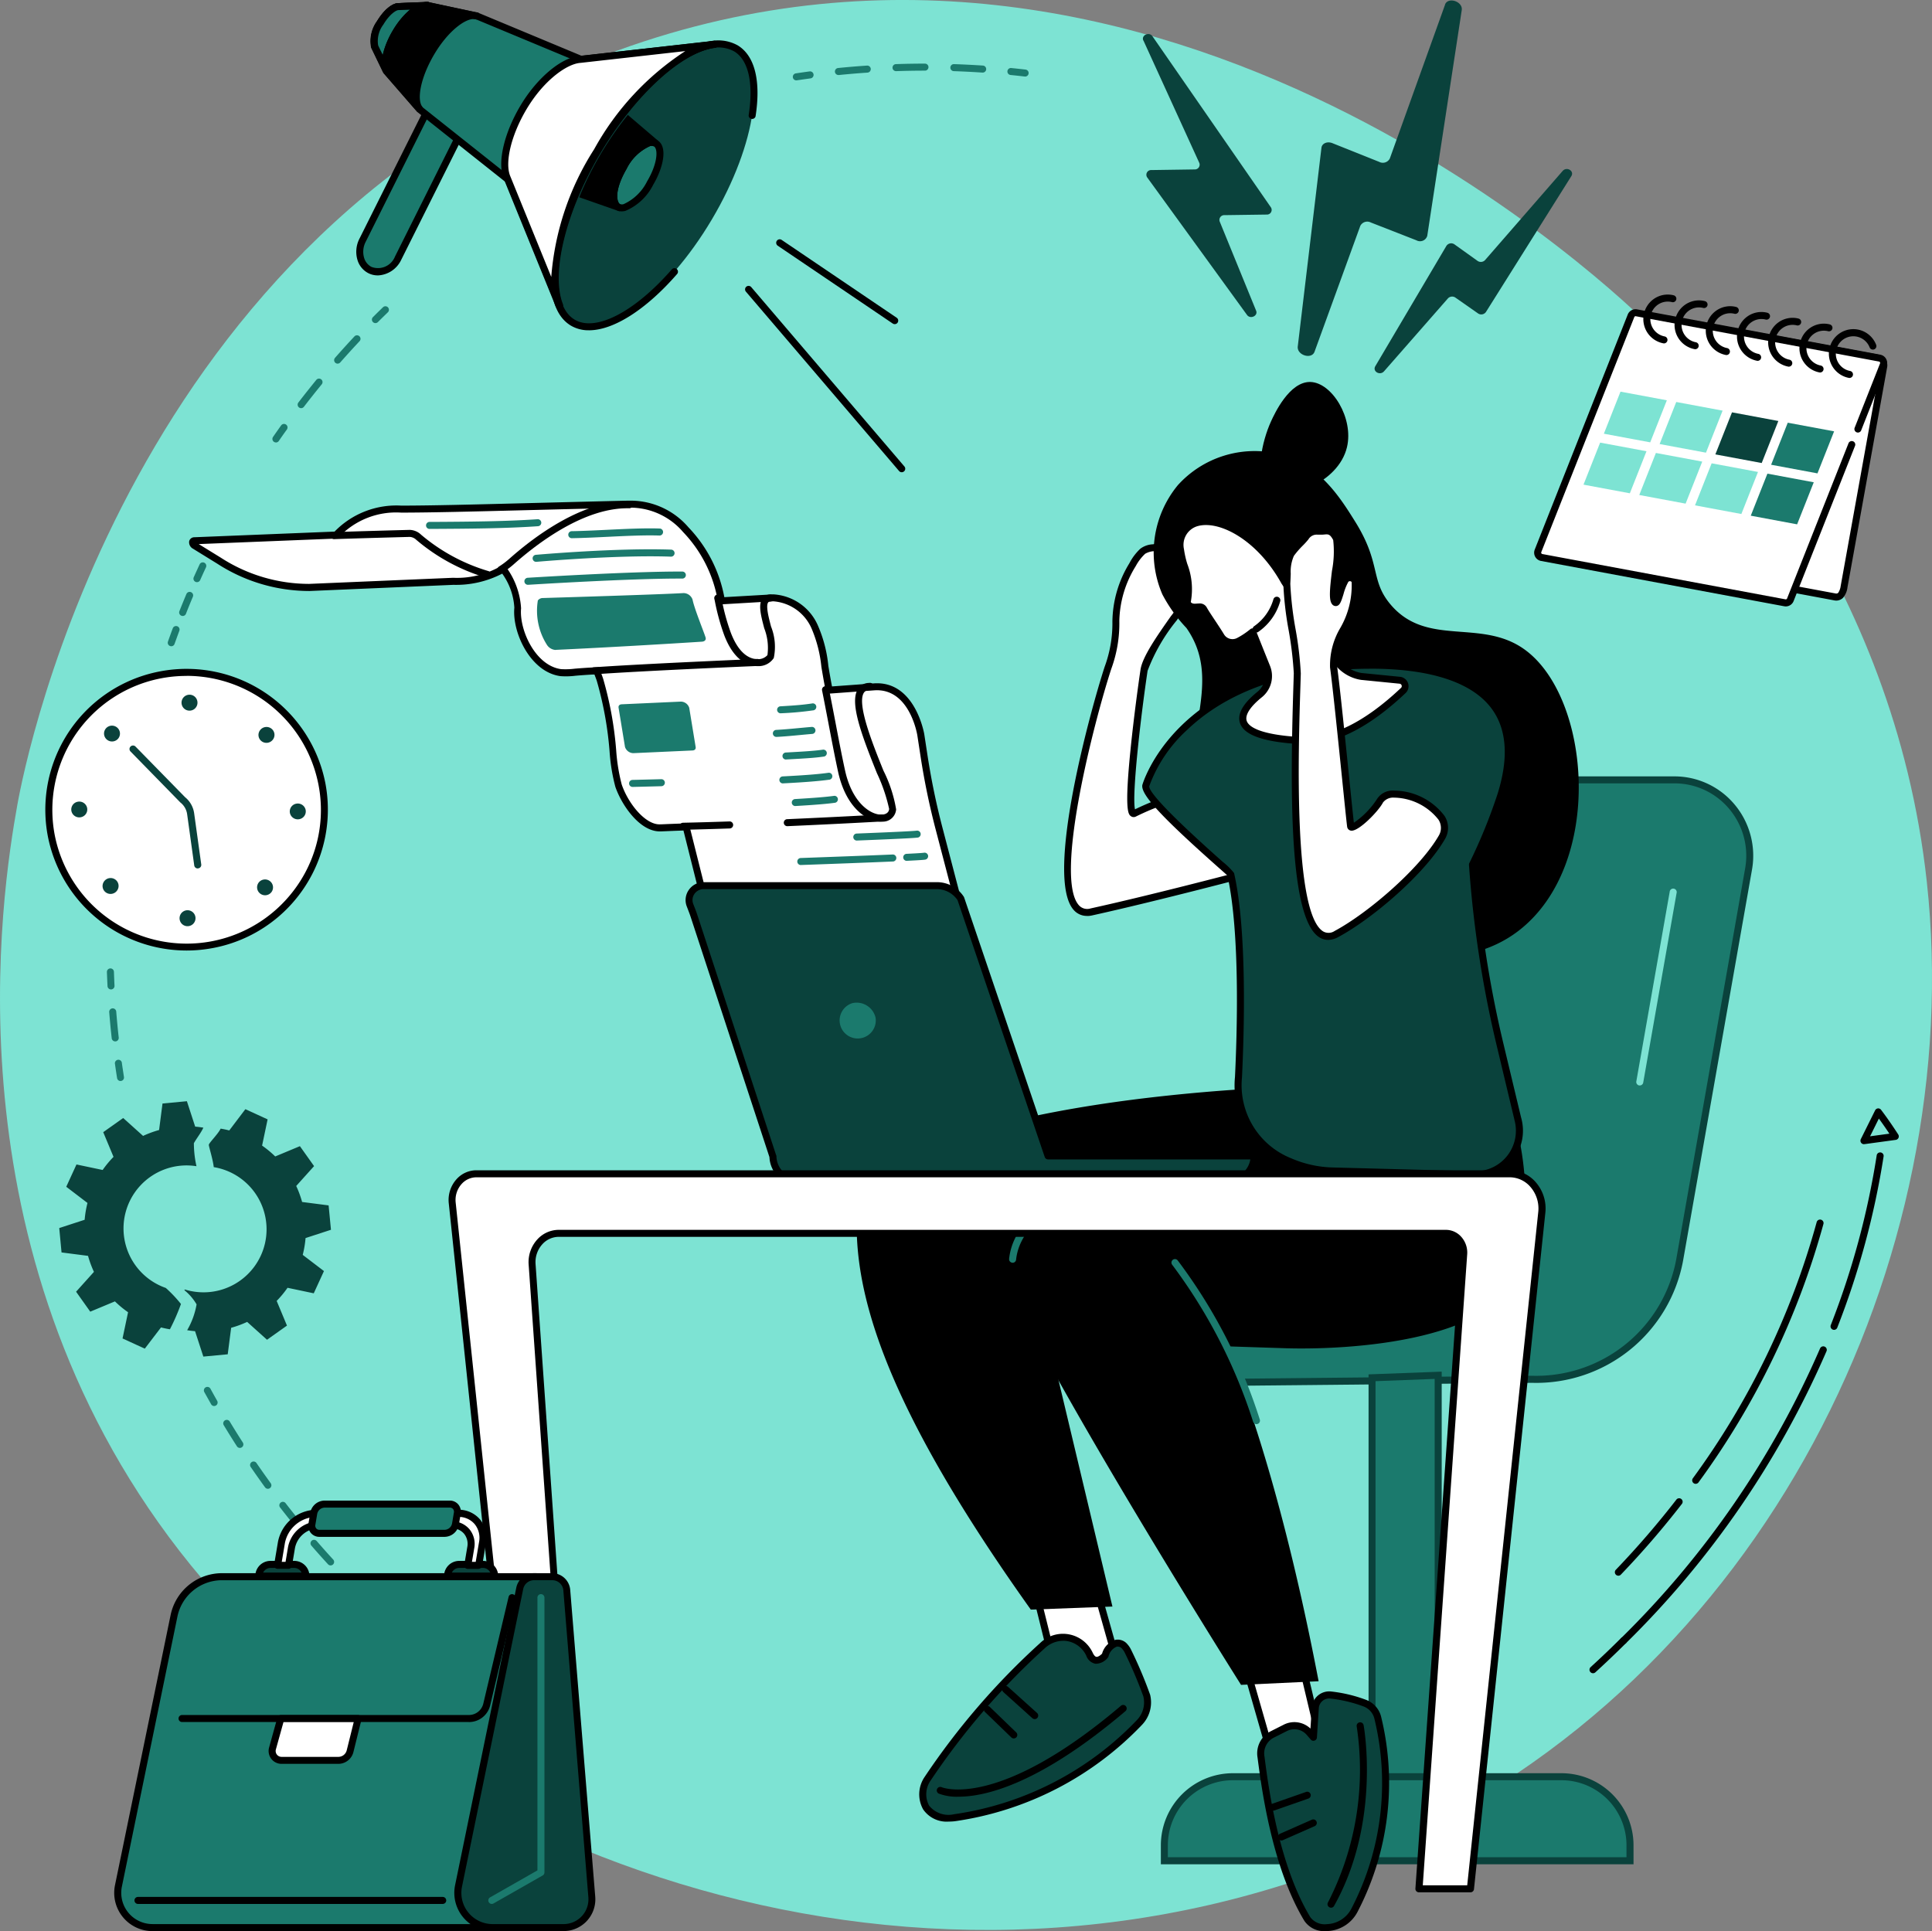 <svg id="Layer_1-2" xmlns="http://www.w3.org/2000/svg" width="140" height="139.953" viewBox="0 0 140 139.953">
  <rect x="0" y="0" width="140" height="139.953" fill="#808080" stroke="none"/>
  <g id="Stress" transform="translate(0 0)">
    <path id="Path_447" data-name="Path 447" d="M44.807,3.65c39.7-14.4,73.2,18.413,74.706,19.934,4.282,4.336,17.724,18.347,20.115,40.333,2.965,27.277-11.751,57.836-39.482,70-32.985,14.467-69.867.756-87.129-21.5C-3.972,90.512.13,64.643,1.259,58.339,1.874,54.912,9.434,16.478,44.808,3.65Z" transform="translate(-0.003 -0.006)" fill="#7de3d3"/>
    <path id="Path_448" data-name="Path 448" d="M683.089,705.869a.261.261,0,0,1-.19-.083.256.256,0,0,1,.017-.363c.748-.683,1.49-1.39,2.2-2.1a.257.257,0,0,1,.363.363c-.721.716-1.467,1.428-2.221,2.116A.253.253,0,0,1,683.089,705.869Z" transform="translate(-567.651 -584.605)"/>
    <path id="Path_449" data-name="Path 449" d="M696.159,600.561a.253.253,0,0,1-.18-.075.256.256,0,0,1,0-.359,66.617,66.617,0,0,0,14.415-20.992.254.254,0,0,1,.468.2,67.1,67.1,0,0,1-14.523,21.151.253.253,0,0,1-.18.075Z" transform="translate(-578.507 -481.408)"/>
    <path id="Path_450" data-name="Path 450" d="M786.11,507.633a.243.243,0,0,1-.092-.017.254.254,0,0,1-.144-.329,58.418,58.418,0,0,0,3.33-12.321.254.254,0,0,1,.5.078,59,59,0,0,1-3.359,12.428.256.256,0,0,1-.237.163Z" transform="translate(-653.208 -411.256)"/>
    <path id="Path_451" data-name="Path 451" d="M693.922,648.76a.254.254,0,0,1-.183-.431,64.061,64.061,0,0,0,4.4-5.1.254.254,0,0,1,.4.31,64.4,64.4,0,0,1-4.437,5.144.25.25,0,0,1-.183.078Z" transform="translate(-576.649 -534.565)"/>
    <path id="Path_452" data-name="Path 452" d="M726.975,543.052a.246.246,0,0,1-.149-.049.253.253,0,0,1-.056-.354,57.045,57.045,0,0,0,8.969-18.55.254.254,0,1,1,.49.132,57.558,57.558,0,0,1-9.049,18.715.256.256,0,0,1-.207.105Z" transform="translate(-604.099 -435.515)"/>
    <path id="Path_453" data-name="Path 453" d="M798.886,478.4a.254.254,0,0,1-.227-.368l1.036-2.084a.253.253,0,0,1,.429-.042c.656.861,1.241,1.785,1.248,1.794a.255.255,0,0,1-.181.388l-2.27.309-.034,0Zm1.08-1.855-.637,1.283,1.4-.19C800.545,477.364,800.272,476.961,799.966,476.542Z" transform="translate(-663.817 -395.478)"/>
    <path id="Path_454" data-name="Path 454" d="M704.772,205.794a12,12,0,0,1-1.6-.215l.105-.5a11.39,11.39,0,0,0,1.521.205Z" transform="translate(-584.54 -170.457)"/>
    <path id="Path_455" data-name="Path 455" d="M762.694,163.27l3.016.561a.46.46,0,0,0,.536-.371l3-16.4a.515.515,0,0,0-.412-.6l-7.643-1.424,1.5,18.23Z" transform="translate(-632.723 -120.569)" fill="#fff"/>
    <path id="Path_456" data-name="Path 456" d="M762.644,163.56l3.016.561a.457.457,0,0,0,.392-.112,1.209,1.209,0,0,0,.256-.632c.075-.4,2.865-15.9,2.865-15.9a.531.531,0,0,0-.4-.66l-7.643-1.424Z" transform="translate(-632.674 -120.86)" fill="#fff"/>
    <path id="Path_457" data-name="Path 457" d="M764.5,163.143a.7.7,0,0,1-.132-.012l-3.016-.563a.254.254,0,1,1,.093-.5l3.016.561a.205.205,0,0,0,.175-.049h0a1.17,1.17,0,0,0,.178-.49c.073-.4,2.836-15.748,2.865-15.9a.284.284,0,0,0-.2-.365l-7.643-1.424a.254.254,0,1,1,.093-.5l7.643,1.424a.784.784,0,0,1,.6.956c-.027.154-2.791,15.5-2.865,15.9a1.422,1.422,0,0,1-.331.77A.71.71,0,0,1,764.5,163.143Z" transform="translate(-631.432 -119.617)"/>
    <path id="Path_458" data-name="Path 458" d="M683.421,143.907l-4.446,11.234a.355.355,0,0,1-.393.219l-17.623-3.284a.356.356,0,0,1-.265-.482l6.74-17.034a.355.355,0,0,1,.393-.219l17.623,3.284a.356.356,0,0,1,.264.482l-1.845,4.673-.451,1.127Z" transform="translate(-549.246 -111.673)" fill="#fff"/>
    <path id="Path_459" data-name="Path 459" d="M677.4,154.376a.6.6,0,0,1-.11-.01l-17.623-3.284a.61.61,0,0,1-.456-.824l6.739-17.034a.608.608,0,0,1,.677-.375l17.623,3.284a.61.61,0,0,1,.456.824l-1.845,4.673a.255.255,0,0,1-.473-.188l1.845-4.673a.106.106,0,0,0-.005-.088.1.1,0,0,0-.07-.051l-17.623-3.284a.1.1,0,0,0-.11.061l-6.74,17.034a.1.1,0,0,0,.007.088.1.1,0,0,0,.07.051l17.623,3.284a.1.1,0,0,0,.11-.061l4.446-11.234a.255.255,0,1,1,.473.188l-4.445,11.234a.609.609,0,0,1-.566.385Z" transform="translate(-547.998 -110.428)"/>
    <path id="Path_460" data-name="Path 460" d="M690.175,168.14l3.359.626-1.205,3.048-3.359-.626Z" transform="translate(-572.748 -139.756)" fill="#7de3d3"/>
    <path id="Path_461" data-name="Path 461" d="M681.475,190.02l3.359.626-1.206,3.047-3.359-.626Z" transform="translate(-565.523 -157.943)" fill="#7de3d3"/>
    <path id="Path_462" data-name="Path 462" d="M714.005,172.58l3.359.627-1.205,3.047-3.359-.626Z" transform="translate(-592.538 -143.447)" fill="#7de3d3"/>
    <path id="Path_463" data-name="Path 463" d="M705.305,194.46l3.359.626-1.205,3.047-3.359-.626Z" transform="translate(-585.313 -161.633)" fill="#7de3d3"/>
    <path id="Path_464" data-name="Path 464" d="M737.835,177.02l3.359.627-1.206,3.047-3.359-.626Z" transform="translate(-612.328 -147.137)" fill="#0a423c"/>
    <path id="Path_465" data-name="Path 465" d="M729.135,198.9l3.359.626-1.205,3.048-3.359-.627Z" transform="translate(-605.103 -165.323)" fill="#7de3d3"/>
    <path id="Path_466" data-name="Path 466" d="M761.665,181.47l3.359.626-1.206,3.047-3.359-.626Z" transform="translate(-632.117 -150.836)" fill="#1b7a6d"/>
    <path id="Path_467" data-name="Path 467" d="M752.965,203.34l3.359.626-1.206,3.048-3.359-.627Z" transform="translate(-624.892 -169.014)" fill="#1b7a6d"/>
    <path id="Path_468" data-name="Path 468" d="M707.334,129.451a.157.157,0,0,1-.047-.005,1.786,1.786,0,0,1-.682-3.223,1.757,1.757,0,0,1,1.326-.281,1.059,1.059,0,0,1,.105.024.254.254,0,0,1-.124.493c-.025-.007-.051-.012-.076-.017a1.262,1.262,0,0,0-1.472,1.019,1.276,1.276,0,0,0,1.016,1.485.255.255,0,0,1-.046.505Z" transform="translate(-586.753 -104.564)"/>
    <path id="Path_469" data-name="Path 469" d="M720.674,131.941a.157.157,0,0,1-.047-.005,1.786,1.786,0,0,1-.682-3.223,1.757,1.757,0,0,1,1.326-.281,1.048,1.048,0,0,1,.105.024.254.254,0,0,1-.124.493c-.026-.007-.051-.012-.076-.017a1.262,1.262,0,0,0-1.472,1.019,1.276,1.276,0,0,0,1.016,1.485.255.255,0,0,1-.046.505Z" transform="translate(-597.831 -106.632)"/>
    <path id="Path_470" data-name="Path 470" d="M734.024,134.431a.157.157,0,0,1-.047-.005,1.786,1.786,0,0,1-.682-3.223,1.757,1.757,0,0,1,1.326-.281,1.057,1.057,0,0,1,.105.024.254.254,0,0,1-.124.493c-.026-.007-.051-.012-.076-.017a1.262,1.262,0,0,0-1.472,1.019,1.276,1.276,0,0,0,1.016,1.485.255.255,0,0,1-.046.505Z" transform="translate(-608.918 -108.7)"/>
    <path id="Path_471" data-name="Path 471" d="M747.364,136.911a.156.156,0,0,1-.047-.005,1.786,1.786,0,0,1-.682-3.223,1.757,1.757,0,0,1,1.326-.281,1.052,1.052,0,0,1,.105.024.254.254,0,1,1-.124.493c-.025-.007-.051-.012-.076-.017a1.262,1.262,0,0,0-1.472,1.019,1.276,1.276,0,0,0,1.016,1.485.255.255,0,0,1-.046.505Z" transform="translate(-619.996 -110.76)"/>
    <path id="Path_472" data-name="Path 472" d="M760.7,139.4a.157.157,0,0,1-.047-.005,1.786,1.786,0,0,1-.682-3.223,1.758,1.758,0,0,1,1.326-.281,1.053,1.053,0,0,1,.105.024.254.254,0,0,1-.124.493c-.026-.007-.051-.012-.076-.017a1.263,1.263,0,0,0-1.473,1.019,1.276,1.276,0,0,0,1.016,1.485.255.255,0,0,1-.046.505Z" transform="translate(-631.074 -112.827)"/>
    <path id="Path_473" data-name="Path 473" d="M774.054,141.891a.157.157,0,0,1-.047-.005,1.786,1.786,0,0,1-.682-3.223,1.757,1.757,0,0,1,1.326-.281,1.056,1.056,0,0,1,.105.024.254.254,0,0,1-.124.493c-.025-.007-.051-.012-.076-.017a1.263,1.263,0,0,0-1.473,1.019,1.275,1.275,0,0,0,1.016,1.485.255.255,0,0,1-.046.505Z" transform="translate(-642.161 -114.895)"/>
    <path id="Path_474" data-name="Path 474" d="M786.634,144.231a.157.157,0,0,1-.047-.005,1.786,1.786,0,0,1-.682-3.223,1.772,1.772,0,0,1,2.657.826.254.254,0,1,1-.475.183,1.268,1.268,0,1,0-1.409,1.712.255.255,0,0,1-.046.505Z" transform="translate(-652.608 -116.838)"/>
    <path id="Path_475" data-name="Path 475" d="M283.463,68.4a.254.254,0,0,1-.105-.485c.6-.271,1.214-.536,1.823-.787a.254.254,0,1,1,.2.47c-.6.249-1.212.512-1.807.78A.254.254,0,0,1,283.463,68.4Z" transform="translate(-235.396 -55.728)" fill="#1b7a6d"/>
    <ellipse id="Ellipse_32" data-name="Ellipse 32" cx="9.985" cy="9.951" rx="9.985" ry="9.951" transform="translate(3.538 48.728)" fill="#fff"/>
    <path id="Path_476" data-name="Path 476" d="M29.586,307.725a10.249,10.249,0,0,1-10.058-8.316,10.206,10.206,0,0,1,8.165-11.919,10.248,10.248,0,0,1,11.958,8.138,10.206,10.206,0,0,1-8.165,11.919A10.239,10.239,0,0,1,29.586,307.725Zm.008-19.9a9.707,9.707,0,0,0-9.566,11.5,9.741,9.741,0,0,0,17.606,3.659,9.614,9.614,0,0,0,1.517-7.251A9.738,9.738,0,0,0,29.594,287.82Z" transform="translate(-16.068 -238.839)"/>
    <path id="Path_477" data-name="Path 477" d="M60.285,329.029a.252.252,0,0,1-.251-.219L59.52,325.1a1.308,1.308,0,0,0-.482-.846.256.256,0,0,1-.022-.02l-3.6-3.683a.254.254,0,1,1,.363-.356l3.593,3.671a1.823,1.823,0,0,1,.656,1.163l.514,3.706a.254.254,0,0,1-.217.287l-.036,0Z" transform="translate(-45.959 -266.09)" fill="#0a423c"/>
    <path id="Path_478" data-name="Path 478" d="M76.76,391.451a.578.578,0,1,1,.675.459A.575.575,0,0,1,76.76,391.451Z" transform="translate(-63.738 -324.797)" fill="#0a423c"/>
    <path id="Path_479" data-name="Path 479" d="M110.135,378.561a.573.573,0,0,1-.154-.8.58.58,0,0,1,.8-.147.573.573,0,0,1,.154.8A.58.58,0,0,1,110.135,378.561Z" transform="translate(-91.251 -313.779)" fill="#0a423c"/>
    <path id="Path_480" data-name="Path 480" d="M124.538,346.064a.58.58,0,0,1-.678-.456.572.572,0,0,1,.463-.668.58.58,0,0,1,.678.456A.572.572,0,0,1,124.538,346.064Z" transform="translate(-102.852 -286.696)" fill="#0a423c"/>
    <path id="Path_481" data-name="Path 481" d="M111.536,312.981a.583.583,0,0,1-.805.153.569.569,0,0,1-.149-.8.583.583,0,0,1,.805-.153A.569.569,0,0,1,111.536,312.981Z" transform="translate(-91.749 -259.397)" fill="#0a423c"/>
    <path id="Path_482" data-name="Path 482" d="M78.736,298.689a.578.578,0,1,1-.675-.459A.575.575,0,0,1,78.736,298.689Z" transform="translate(-64.436 -247.873)" fill="#0a423c"/>
    <path id="Path_483" data-name="Path 483" d="M45.354,311.594a.573.573,0,0,1,.154.8.58.58,0,0,1-.8.148.573.573,0,0,1-.154-.8A.58.58,0,0,1,45.354,311.594Z" transform="translate(-36.915 -258.905)" fill="#0a423c"/>
    <path id="Path_484" data-name="Path 484" d="M30.933,344.11a.58.58,0,0,1,.678.456.572.572,0,0,1-.463.668.58.58,0,0,1-.678-.456A.572.572,0,0,1,30.933,344.11Z" transform="translate(-25.296 -286.007)" fill="#0a423c"/>
    <path id="Path_485" data-name="Path 485" d="M43.951,377.176a.583.583,0,0,1,.805-.153.569.569,0,0,1,.149.8.583.583,0,0,1-.805.153A.569.569,0,0,1,43.951,377.176Z" transform="translate(-36.415 -313.29)" fill="#0a423c"/>
    <path id="Path_486" data-name="Path 486" d="M331.254,135.707a.254.254,0,0,1-.193-.09l-11.1-13a.254.254,0,0,1,.387-.329l11.1,13a.254.254,0,0,1-.193.419Z" transform="translate(-265.912 -101.483)"/>
    <path id="Path_487" data-name="Path 487" d="M341.784,108.413a.247.247,0,0,1-.142-.044l-8.342-5.646a.254.254,0,0,1,.285-.42l8.342,5.646a.254.254,0,0,1-.142.465Z" transform="translate(-276.951 -84.922)"/>
    <path id="Path_488" data-name="Path 488" d="M155.192,53.988a1.588,1.588,0,0,1-.539-2.167l5.188-10.381,2.584,1.285-5.2,10.4a1.573,1.573,0,0,1-2.035.863Z" transform="translate(-128.378 -34.415)" fill="#1b7a6d"/>
    <path id="Path_489" data-name="Path 489" d="M154.505,53.137a1.505,1.505,0,0,1-.671-.156,1.577,1.577,0,0,1-.788-.931,2.081,2.081,0,0,1,.136-1.577l5.188-10.381a.254.254,0,0,1,.341-.114l2.584,1.285a.249.249,0,0,1,.127.148.252.252,0,0,1-.014.195l-5.2,10.4a1.966,1.966,0,0,1-1.7,1.133Zm-.446-.612a1.324,1.324,0,0,0,1.694-.749L160.836,41.6l-2.128-1.06L153.634,50.7a1.568,1.568,0,0,0-.109,1.189,1.077,1.077,0,0,0,.532.636Z" transform="translate(-127.133 -33.179)"/>
    <path id="Path_490" data-name="Path 490" d="M175.558,6.22l-7.516-3.132L164.4,2.31l-2.057.086h-.015c-.368,0-.916.47-1.334,1.175A2.16,2.16,0,0,0,160.6,5.3l-.01-.007.851,1.765,2.419,2.787,6.434,5.11,3.677,9.037.034.059c-.9-2.292.117-6.765,2.747-11.187s6.06-7.44,8.5-7.733h0l-9.571,1.075-.122.014Z" transform="translate(-133.456 -1.919)" fill="#1b7a6d"/>
    <ellipse id="Ellipse_33" data-name="Ellipse 33" cx="11.563" cy="4.847" rx="11.563" ry="4.847" transform="translate(37.342 20.906) rotate(-59.31)" fill="#0a423c"/>
    <path id="Path_491" data-name="Path 491" d="M239.3,38.316a2.5,2.5,0,0,1-1.306-.339c-2.453-1.472-1.721-7.085,1.667-12.78,2.421-4.073,5.626-7.118,8.16-7.757a2.885,2.885,0,0,1,2.257.224c1.244.746,1.7,2.575,1.3,5.151a.255.255,0,0,1-.5-.08c.368-2.323-.015-4.013-1.055-4.635a2.4,2.4,0,0,0-1.87-.166c-2.411.607-5.492,3.56-7.848,7.523-3.133,5.27-3.978,10.8-1.841,12.085,1.523.914,4.356-.551,7.051-3.645a.255.255,0,0,1,.385.334c-2.28,2.618-4.63,4.086-6.39,4.086Z" transform="translate(-196.628 -14.38)"/>
    <path id="Path_492" data-name="Path 492" d="M266.088,63.817c-.756,1.272-1.8,2.043-2.331,1.724s-.349-1.607.407-2.879,1.8-2.043,2.331-1.724.349,1.607-.407,2.879Z" transform="translate(-218.977 -50.547)" fill="#1b7a6d"/>
    <path id="Path_493" data-name="Path 493" d="M262.78,64.62a.775.775,0,0,1-.409-.109c-.766-.459-.409-2.006.319-3.226A3.969,3.969,0,0,1,264.7,59.4a.865.865,0,0,1,.671.073c.766.459.409,2.006-.319,3.226a3.968,3.968,0,0,1-2.009,1.885,1.106,1.106,0,0,1-.263.034Zm2.184-4.746a.617.617,0,0,0-.139.019,3.526,3.526,0,0,0-1.7,1.653c-.768,1.29-.805,2.345-.493,2.531a.375.375,0,0,0,.285.017,3.526,3.526,0,0,0,1.7-1.653c.768-1.29.805-2.345.493-2.531A.277.277,0,0,0,264.964,59.874Z" transform="translate(-217.724 -49.301)"/>
    <path id="Path_494" data-name="Path 494" d="M172.761,23.076a.255.255,0,0,1-.22-.127l-.034-.059a.112.112,0,0,1-.015-.032l-3.652-8.974-6.382-5.068a.3.3,0,0,1-.034-.032L160,6a.247.247,0,0,1-.037-.056l-.851-1.765a.337.337,0,0,1-.022-.066,2.468,2.468,0,0,1,.436-1.9C160,1.428,160.6.922,161.07.916h.017L163.144.83a.283.283,0,0,1,.064.005l3.638.778a.335.335,0,0,1,.044.014l7.455,3.106,9.629-1.083a.254.254,0,0,1,.187.054.261.261,0,0,1,.095.171.256.256,0,0,1-.222.283c-2.4.288-5.815,3.418-8.308,7.609s-3.62,8.708-2.73,10.965a.254.254,0,0,1-.236.348ZM162.791,8.432l6.416,5.095a.262.262,0,0,1,.078.1l2.9,7.124a19.977,19.977,0,0,1,3.106-9.25,19.969,19.969,0,0,1,6.6-7.111l-7.55.849a.236.236,0,0,1-.127-.019L166.718,2.1l-3.584-.766-2.018.085-.037,0h0c-.2,0-.678.324-1.109,1.048a1.975,1.975,0,0,0-.385,1.482.214.214,0,0,1,.022.063l.805,1.673,2.38,2.745Z" transform="translate(-132.206 -0.69)"/>
    <path id="Path_495" data-name="Path 495" d="M222.255,20.018l9.666-1.088h0c-2.436.3-5.868,3.316-8.5,7.735s-3.65,8.9-2.747,11.187l-.034-.059-3.671-9.022-.086-.209c-.422-1.051.024-3.084,1.219-5.081,1.226-2.05,2.921-3.332,4.032-3.452l.119-.012Z" transform="translate(-180.159 -15.721)" fill="#fff"/>
    <path id="Path_496" data-name="Path 496" d="M219.439,36.872a.255.255,0,0,1-.22-.127l-.034-.059a.112.112,0,0,1-.015-.032l-3.757-9.228c-.466-1.161.031-3.294,1.234-5.309,1.173-1.963,2.909-3.433,4.223-3.574l.12-.012,9.664-1.087a.254.254,0,0,1,.187.054.261.261,0,0,1,.095.171.256.256,0,0,1-.222.283c-2.4.288-5.815,3.418-8.308,7.609s-3.62,8.708-2.73,10.965a.254.254,0,0,1-.236.348Zm9.127-18.682-7.521.846h0l-.119.012c-.98.105-2.614,1.283-3.839,3.33-1.109,1.857-1.6,3.854-1.2,4.858l.085.207,2.894,7.111a19.977,19.977,0,0,1,3.106-9.25,19.97,19.97,0,0,1,6.6-7.111Zm-7.55.593Z" transform="translate(-178.919 -14.486)"/>
    <path id="Path_497" data-name="Path 497" d="M160.15,5.978a.253.253,0,0,1-.229-.144l-.805-1.67a.337.337,0,0,1-.022-.066,2.468,2.468,0,0,1,.436-1.9C160,1.417,160.6.91,161.07.905h.017l2.057-.086a.255.255,0,1,1,.02.509l-2.05.086-.037,0h0c-.2,0-.678.324-1.109,1.048a1.975,1.975,0,0,0-.385,1.482.213.213,0,0,1,.022.063l.775,1.607a.255.255,0,0,1-.229.365Z" transform="translate(-132.185 -0.681)"/>
    <path id="Path_498" data-name="Path 498" d="M161.461,7.089c-.28-.532,0-1.69.673-2.826.715-1.2,1.728-2.009,2.325-1.918l-2.113.071h-.015c-.368,0-.916.47-1.334,1.175a2.16,2.16,0,0,0-.393,1.729l-.01-.007.868,1.773Z" transform="translate(-133.435 -1.943)" fill="#1b7a6d"/>
    <path id="Path_499" data-name="Path 499" d="M160.212,6.119a.255.255,0,0,1-.226-.136c-.008-.015-.015-.029-.022-.044L159.115,4.2a.264.264,0,0,1-.022-.068,2.468,2.468,0,0,1,.436-1.9C160,1.453,160.6.948,161.07.942h.019L162.935.88a.98.98,0,0,1,.314-.007.254.254,0,0,1-.031.505l-.241.008A3.854,3.854,0,0,0,161.1,3.172a3.526,3.526,0,0,0-.68,2.55l.017.034a.254.254,0,0,1-.229.366ZM159.6,4.04l.324.663a6.11,6.11,0,0,1,.741-1.794A5.854,5.854,0,0,1,161.9,1.421l-.788.027-.036,0h0c-.2,0-.678.324-1.109,1.048a1.975,1.975,0,0,0-.385,1.482A.294.294,0,0,1,159.6,4.04Z" transform="translate(-132.185 -0.718)"/>
    <path id="Path_500" data-name="Path 500" d="M167.84,9.792l.109.115c-.592-.621-.215-2.411.822-4.156,1.058-1.779,2.521-2.9,3.338-2.614l-.122-.025-3.45-.736c-.6-.1-1.614.705-2.335,1.916-.693,1.168-.956,2.37-.636,2.879L167.842,9.8Z" transform="translate(-137.507 -1.967)"/>
    <path id="Path_501" data-name="Path 501" d="M166.5,8.819a.1.1,0,0,1-.01-.012l-.105-.112-2.3-2.657c-.439-.7,0-2.082.632-3.143.777-1.307,1.87-2.163,2.6-2.036l3.386.722a1.006,1.006,0,0,1,.227.051l-.137.488-.176-.037c-.67-.046-1.914.894-2.889,2.533-1.07,1.8-1.278,3.391-.861,3.845l.007.007-.37.349Zm-1.992-3.065,1.638,1.89a7.548,7.548,0,0,1,1.141-3.286,6.924,6.924,0,0,1,2.328-2.487l-2.4-.512c-.431-.075-1.368.627-2.062,1.8a3.36,3.36,0,0,0-.648,2.6Z" transform="translate(-136.246 -0.704)"/>
    <path id="Path_502" data-name="Path 502" d="M255.87,52.985c-.532-.319-1.6.439-2.331,1.724-1.229,2.153-.514,2.814-.422,2.887,0,0,0,0,0,0l-2.455-.86a23.768,23.768,0,0,1,3.221-5.451l1.989,1.7Z" transform="translate(-208.347 -42.595)"/>
    <path id="Path_503" data-name="Path 503" d="M251.575,56.109l-.205-.071-2.709-.949.1-.249a24.034,24.034,0,0,1,3.255-5.512l.164-.207,2.189,1.868-.3.412a.4.4,0,0,0-.3-.015,3.422,3.422,0,0,0-1.677,1.646c-1.144,2.006-.492,2.557-.485,2.562l.17.134-.209.38Zm-2.235-1.321,1.607.563a3.874,3.874,0,0,1,.71-2.569,4.136,4.136,0,0,1,1.867-1.848l-1.267-1.082a23.566,23.566,0,0,0-2.918,4.936Z" transform="translate(-206.686 -40.793)"/>
    <path id="Path_504" data-name="Path 504" d="M148.045,677.839a.256.256,0,0,1-.18-.075q-.361-.361-.717-.727a.254.254,0,0,1,.365-.354q.354.364.712.721a.253.253,0,0,1,0,.359.256.256,0,0,1-.18.075Z" transform="translate(-122.14 -562.481)" fill="#1b7a6d"/>
    <path id="Path_505" data-name="Path 505" d="M103.195,620.242a.251.251,0,0,1-.188-.083c-.405-.441-.809-.893-1.2-1.344a.255.255,0,1,1,.385-.334c.388.448.788.9,1.19,1.334a.254.254,0,0,1-.015.359A.258.258,0,0,1,103.195,620.242Zm-2.353-2.713a.254.254,0,0,1-.2-.093c-.38-.463-.756-.938-1.122-1.411a.254.254,0,0,1,.4-.31c.363.47.738.941,1.112,1.4a.254.254,0,0,1-.2.415Zm-2.194-2.842a.25.25,0,0,1-.205-.105c-.353-.485-.7-.98-1.039-1.473a.254.254,0,1,1,.419-.288c.334.488.682.98,1.031,1.462a.255.255,0,0,1-.056.356A.262.262,0,0,1,98.648,614.688Zm-2.029-2.962a.251.251,0,0,1-.214-.117c-.324-.5-.644-1.017-.955-1.529a.254.254,0,1,1,.436-.263c.307.509.626,1.019.946,1.517a.254.254,0,0,1-.214.392Z" transform="translate(-79.237 -506.792)" fill="#1b7a6d"/>
    <path id="Path_506" data-name="Path 506" d="M87.9,596.7a.255.255,0,0,1-.222-.129c-.168-.3-.332-.593-.5-.893a.254.254,0,0,1,.446-.242q.242.445.492.885a.253.253,0,0,1-.222.378Z" transform="translate(-72.379 -494.802)" fill="#1b7a6d"/>
    <path id="Path_507" data-name="Path 507" d="M340.548,31.16a.255.255,0,0,1-.037-.507q.5-.076,1.01-.144a.255.255,0,0,1,.068.505q-.5.069-1,.142A.3.3,0,0,1,340.548,31.16Z" transform="translate(-282.844 -25.335)" fill="#1b7a6d"/>
    <path id="Path_508" data-name="Path 508" d="M358.747,28.034a.254.254,0,0,1-.025-.507c.693-.07,1.4-.129,2.094-.175a.255.255,0,0,1,.034.509c-.69.046-1.39.105-2.079.175h-.025Zm10.454-.175h-.017c-.692-.046-1.392-.081-2.082-.105a.254.254,0,0,1,.017-.509c.7.024,1.4.059,2.1.105a.255.255,0,0,1-.017.509Zm-6.278-.105a.254.254,0,0,1-.008-.509c.7-.024,1.4-.036,2.1-.036a.254.254,0,1,1,0,.509c-.692,0-1.394.012-2.085.036h-.008Z" transform="translate(-297.989 -22.598)" fill="#1b7a6d"/>
    <path id="Path_509" data-name="Path 509" d="M433.728,29.69a.184.184,0,0,1-.031,0c-.336-.039-.671-.076-1.007-.109a.254.254,0,1,1,.051-.505q.506.051,1.016.11a.254.254,0,0,1-.029.507Z" transform="translate(-359.451 -24.145)" fill="#1b7a6d"/>
    <path id="Path_510" data-name="Path 510" d="M116.688,183.325a.255.255,0,0,1-.209-.4q.29-.42.588-.836a.254.254,0,1,1,.414.3q-.3.412-.583.829a.255.255,0,0,1-.21.11Z" transform="translate(-96.694 -151.26)" fill="#1b7a6d"/>
    <path id="Path_511" data-name="Path 511" d="M127.466,149.237a.25.25,0,0,1-.154-.053.254.254,0,0,1-.047-.356c.422-.551.861-1.1,1.3-1.641a.254.254,0,0,1,.393.322c-.437.534-.871,1.082-1.292,1.628A.253.253,0,0,1,127.466,149.237Zm2.647-3.226a.254.254,0,0,1-.192-.422c.458-.522.931-1.044,1.407-1.553a.254.254,0,1,1,.371.348c-.471.5-.941,1.022-1.4,1.539a.253.253,0,0,1-.192.086Z" transform="translate(-105.644 -119.656)" fill="#1b7a6d"/>
    <path id="Path_512" data-name="Path 512" d="M159.892,132.137a.256.256,0,0,1-.18-.075.253.253,0,0,1,0-.359q.361-.361.727-.715a.254.254,0,0,1,.354.365c-.242.236-.483.471-.722.71A.256.256,0,0,1,159.892,132.137Z" transform="translate(-132.687 -108.721)" fill="#1b7a6d"/>
    <path id="Path_513" data-name="Path 513" d="M71.956,270.208a.249.249,0,0,1-.085-.015.253.253,0,0,1-.154-.324q.17-.481.348-.96a.254.254,0,0,1,.476.178q-.175.476-.346.953a.254.254,0,0,1-.239.17Z" transform="translate(-59.546 -223.374)" fill="#1b7a6d"/>
    <path id="Path_514" data-name="Path 514" d="M76.826,255.829a.229.229,0,0,1-.093-.019.254.254,0,0,1-.142-.331c.164-.414.334-.831.507-1.241a.254.254,0,1,1,.468.2c-.171.407-.341.821-.5,1.231a.254.254,0,0,1-.236.161Z" transform="translate(-63.59 -211.188)" fill="#1b7a6d"/>
    <path id="Path_515" data-name="Path 515" d="M82.933,242.844a.254.254,0,0,1-.232-.358q.209-.465.424-.929a.254.254,0,1,1,.461.214c-.142.305-.283.614-.42.922a.255.255,0,0,1-.232.151Z" transform="translate(-68.661 -200.654)" fill="#1b7a6d"/>
    <path id="Path_516" data-name="Path 516" d="M49.539,456.609a.255.255,0,0,1-.251-.215q-.079-.5-.151-1.011a.254.254,0,1,1,.5-.069c.047.336.1.668.149,1a.252.252,0,0,1-.212.29.327.327,0,0,1-.041,0Z" transform="translate(-40.804 -378.263)" fill="#1b7a6d"/>
    <path id="Path_517" data-name="Path 517" d="M47.11,435.27a.256.256,0,0,1-.253-.227c-.07-.629-.131-1.267-.181-1.894a.255.255,0,0,1,.509-.039c.051.624.11,1.256.18,1.879a.256.256,0,0,1-.225.281Z" transform="translate(-38.762 -359.797)" fill="#1b7a6d"/>
    <path id="Path_518" data-name="Path 518" d="M45.988,417.243a.255.255,0,0,1-.254-.241q-.025-.509-.044-1.021a.254.254,0,1,1,.509-.017c.012.337.025.677.042,1.012a.254.254,0,0,1-.241.266h-.014Z" transform="translate(-37.943 -345.535)" fill="#1b7a6d"/>
    <path id="Path_519" data-name="Path 519" d="M80.975,480.626A4.567,4.567,0,1,1,78.9,489.5a.035.035,0,0,0-.034.059,3.768,3.768,0,0,1,.866,1.014,5.617,5.617,0,0,1-.683,1.872c.19.031.38.054.573.071l.6,1.841,1.767-.166.248-1.921a7.456,7.456,0,0,0,1.16-.427l1.439,1.294,1.446-1.026-.746-1.789a7.419,7.419,0,0,0,.787-.951l1.9.4.739-1.612-1.538-1.173a7.439,7.439,0,0,0,.205-1.219l1.841-.6L89.3,483.4l-1.921-.248a7.455,7.455,0,0,0-.427-1.16l1.294-1.439-1.027-1.446-1.789.746a7.417,7.417,0,0,0-.951-.787l.4-1.9-1.612-.739L82.1,477.968c-.205-.053-.414-.1-.626-.131-.163.368-.855,1.044-.855,1.175s.293,1.033.358,1.619Z" transform="translate(-65.487 -396.042)" fill="#0a423c"/>
    <path id="Path_520" data-name="Path 520" d="M26.568,477.571l-.739,1.612,1.538,1.173a7.439,7.439,0,0,0-.205,1.219l-1.841.6.166,1.767,1.921.248a7.455,7.455,0,0,0,.427,1.16l-1.294,1.439,1.027,1.446,1.789-.746a7.42,7.42,0,0,0,.951.787l-.4,1.9,1.612.739,1.175-1.538c.212.054.427.1.646.134a15.02,15.02,0,0,0,.8-1.833,9.437,9.437,0,0,0-1.1-1.163,4.567,4.567,0,0,1,2.224-8.822,7.691,7.691,0,0,1-.188-1.667c.192-.348.524-.758.687-1.127-.195-.032-.393-.058-.593-.075l-.6-1.841-1.767.166-.248,1.921a7.455,7.455,0,0,0-1.16.427L29.954,474.2l-1.446,1.026.746,1.789a7.572,7.572,0,0,0-.788.951l-1.9-.4Z" transform="translate(-21.028 -393.175)" fill="#0a423c"/>
    <path id="Path_521" data-name="Path 521" d="M120.779,251.026l18.2-.824-2.592-9.91a52.089,52.089,0,0,1-1.1-5.29l-.239-1.562s-.592-3.691-3.4-3.481l-3.24.237c-.41-2.04-.536-3.706-1.051-4.591-1.063-1.824-2.241-2.1-3-2.1l-3.752.219a9.808,9.808,0,0,0-2.58-5.153,5.265,5.265,0,0,0-3.934-1.855h-.28c-9.022.214-13.064.353-16.4.359a5.862,5.862,0,0,0-4.72,1.877l-10.278.415c-.195.008-.176.232.031.359l1.758,1.085a11.977,11.977,0,0,0,6.545,1.941l10.427-.448a6.59,6.59,0,0,0,3.618-.9,5.415,5.415,0,0,1,1.056,2.837c-.153,1.645,1.072,4.408,3.12,4.685.434.058,1.066-.063,2.6-.132,0,0,.178.449.246.661.98,3.06.866,6.287,1.343,7.665s1.734,3.06,2.977,3.059c.237,0,.454-.022,1.914-.07l2.743,10.917Z" transform="translate(-68.32 -180.181)" fill="#fff"/>
    <path id="Path_522" data-name="Path 522" d="M119.338,250.035,116.6,239.116c-.663.022-1.038.039-1.275.049s-.326.014-.444.014c-1.448,0-2.752-1.887-3.216-3.23a13.518,13.518,0,0,1-.42-2.584,25.6,25.6,0,0,0-.922-5.086c-.039-.12-.117-.329-.175-.475-.568.029-1,.063-1.351.092a5.518,5.518,0,0,1-1.112.031c-2.177-.293-3.506-3.165-3.34-4.959a4.686,4.686,0,0,0-.878-2.469,7.256,7.256,0,0,1-3.535.812l-10.424.446a12.286,12.286,0,0,1-6.689-1.979l-1.758-1.085a.523.523,0,0,1-.275-.553.378.378,0,0,1,.368-.278l10.164-.41a6.244,6.244,0,0,1,4.844-1.882c2.27-.005,4.859-.071,9.145-.18,2-.051,4.374-.112,7.252-.18h.285a5.526,5.526,0,0,1,4.123,1.938,9.963,9.963,0,0,1,2.594,5.056L123.09,222h.012a3.758,3.758,0,0,1,3.225,2.224,9.608,9.608,0,0,1,.771,2.955c.081.478.164.97.266,1.494l3.016-.22c3.009-.224,3.667,3.655,3.672,3.694l.239,1.563a51.579,51.579,0,0,0,1.094,5.264l2.672,10.215-18.721.848Zm-2.352-11.441,2.742,10.914,17.677-.8-2.513-9.607a52.062,52.062,0,0,1-1.105-5.317l-.239-1.562c-.022-.139-.592-3.455-3.133-3.265l-3.464.253-.044-.22c-.124-.615-.224-1.207-.312-1.729a9.448,9.448,0,0,0-.71-2.784,3.287,3.287,0,0,0-2.772-1.972H123.1l-3.957.232-.046-.214a9.514,9.514,0,0,0-2.521-5.036,5.035,5.035,0,0,0-3.749-1.77h-.273c-2.872.07-5.242.129-7.246.18-4.291.109-6.88.175-9.157.18a5.682,5.682,0,0,0-4.515,1.775l-.073.1-.122.005-9.966.4,1.6.985a11.777,11.777,0,0,0,6.4,1.9L99.9,220.8a6.34,6.34,0,0,0,3.494-.863l.2-.127.139.193a5.585,5.585,0,0,1,1.1,3.009c-.144,1.562,1.036,4.157,2.9,4.408a5.51,5.51,0,0,0,1-.034c.393-.032.882-.071,1.551-.1l.181-.008.066.168c.007.019.183.461.251.676a25.876,25.876,0,0,1,.944,5.188,13.441,13.441,0,0,0,.4,2.472c.482,1.4,1.7,2.887,2.735,2.887.1,0,.207-.005.422-.014.263-.012.69-.029,1.485-.056l.205-.007Z" transform="translate(-67.074 -178.926)"/>
    <path id="Path_523" data-name="Path 523" d="M153.3,230.951a.21.21,0,0,1-.046,0,13.926,13.926,0,0,1-5.112-2.759.741.741,0,0,0-.476-.212c-.834.022-3.694.1-5.471.161a.254.254,0,1,1-.017-.509c1.779-.063,4.64-.139,5.475-.161a1.239,1.239,0,0,1,.839.351,13.471,13.471,0,0,0,4.852,2.628.255.255,0,0,1-.044.505Z" transform="translate(-117.976 -189.069)"/>
    <path id="Path_524" data-name="Path 524" d="M309.738,260.425h-.063c-.57-.02-1.636-.342-2.36-2.28a16.033,16.033,0,0,1-.661-2.411l-.041-.187a.254.254,0,0,1,.5-.107l.041.188a15.469,15.469,0,0,0,.639,2.34c.621,1.66,1.456,1.935,1.9,1.95a.91.91,0,0,0,.768-.29,3.918,3.918,0,0,0-.232-1.945c-.265-1.007-.493-1.879-.019-2.284a.72.72,0,0,1,.422-.164.254.254,0,1,1,.044.505.241.241,0,0,0-.136.044c-.231.2.007,1.105.18,1.768a3.965,3.965,0,0,1,.2,2.284,1.311,1.311,0,0,1-1.187.588Z" transform="translate(-254.849 -212.15)"/>
    <path id="Path_525" data-name="Path 525" d="M213.844,220.388a.254.254,0,0,1-.136-.47,5.542,5.542,0,0,0,.709-.529l.046-.041c1.789-1.585,5.29-4.235,8.684-4.157a.254.254,0,1,1-.01.509c-3.22-.071-6.6,2.494-8.337,4.03l-.046.041a5.975,5.975,0,0,1-.775.578A.247.247,0,0,1,213.844,220.388Z" transform="translate(-177.54 -178.865)"/>
    <path id="Path_526" data-name="Path 526" d="M253.779,283.981a.254.254,0,0,1-.017-.507c3.593-.258,11.783-.6,11.867-.605a.255.255,0,0,1,.02.509c-.083,0-8.265.348-11.851.605h-.019Z" transform="translate(-210.74 -235.113)"/>
    <path id="Path_527" data-name="Path 527" d="M357.154,303.269c-.982,0-2.547-.939-3.13-3.63-.237-1.094-.473-2.33-.7-3.525-.151-.787-.305-1.6-.458-2.358a.254.254,0,1,1,.5-.1c.153.761.309,1.575.46,2.363.227,1.192.463,2.426.7,3.513.532,2.458,1.943,3.284,2.7,3.226.142-.01.478-.073.5-.414a12.139,12.139,0,0,0-.885-2.591c-1.148-2.852-1.98-5.11-1.385-6.085a.946.946,0,0,1,.756-.451c.042,0,.085-.007.127-.008a.255.255,0,0,1,.027.509c-.036,0-.07.005-.107.008a.443.443,0,0,0-.37.21c-.509.836.654,3.722,1.423,5.631a9.847,9.847,0,0,1,.921,2.813.962.962,0,0,1-.968.888c-.036,0-.073,0-.11,0Z" transform="translate(-293.296 -243.721)"/>
    <path id="Path_528" data-name="Path 528" d="M336.683,350.467a.254.254,0,0,1-.012-.507c3.75-.164,6.858-.341,6.889-.342a.254.254,0,0,1,.029.507c-.031,0-3.142.178-6.9.342h-.012Z" transform="translate(-279.641 -290.592)"/>
    <path id="Path_529" data-name="Path 529" d="M291.984,353.213a.254.254,0,0,1-.005-.509c1-.02,2.136-.053,3.367-.095a.254.254,0,1,1,.017.509c-1.233.042-2.369.075-3.374.095Z" transform="translate(-242.482 -293.078)"/>
    <path id="Path_530" data-name="Path 530" d="M270.883,304.748l-4.29.195a.645.645,0,0,1-.607-.453l-.465-2.84c-.024-.142.066-.241.224-.248l4.29-.195a.645.645,0,0,1,.607.453l.465,2.84C271.13,304.643,271.04,304.741,270.883,304.748Z" transform="translate(-220.697 -250.36)" fill="#1b7a6d"/>
    <path id="Path_531" data-name="Path 531" d="M231.737,258.715c3.52-.161,8.1-.432,10.593-.593.2-.014.324-.127.264-.315-.154-.483-.814-2.087-.941-2.735A.7.7,0,0,0,241,254.6c-1.658.1-8.827.317-10.176.358a.456.456,0,0,0-.37.161.115.115,0,0,0-.012.019,4.609,4.609,0,0,0,.668,3.228.8.8,0,0,0,.626.356Z" transform="translate(-191.468 -211.618)" fill="#1b7a6d"/>
    <path id="Path_532" data-name="Path 532" d="M333.822,302.679a.256.256,0,0,1-.254-.239.252.252,0,0,1,.239-.268c1.238-.071,1.706-.12,2.285-.205a.254.254,0,1,1,.073.5,22.952,22.952,0,0,1-2.331.21h-.015Z" transform="translate(-277.255 -250.984)" fill="#1b7a6d"/>
    <path id="Path_533" data-name="Path 533" d="M331.953,312.769a.254.254,0,0,1-.014-.507c.558-.029,1.185-.088,1.74-.141.312-.029.6-.056.841-.075a.254.254,0,0,1,.039.507c-.237.019-.524.046-.831.075-.559.053-1.194.114-1.762.142h-.014Z" transform="translate(-275.702 -259.364)" fill="#1b7a6d"/>
    <path id="Path_534" data-name="Path 534" d="M336.172,322.494a.254.254,0,0,1-.014-.509c1.336-.073,2.063-.115,2.7-.209a.254.254,0,0,1,.073.5c-.654.1-1.39.139-2.743.214h-.014Z" transform="translate(-279.209 -267.449)" fill="#1b7a6d"/>
    <path id="Path_535" data-name="Path 535" d="M270.294,335.041a.254.254,0,0,1-.005-.509s.824-.019,2.079-.053a.254.254,0,1,1,.014.509c-1.256.034-2.08.053-2.08.053H270.3Z" transform="translate(-224.452 -278.01)" fill="#1b7a6d"/>
    <path id="Path_536" data-name="Path 536" d="M334.753,332.47a.254.254,0,0,1-.014-.507c1.619-.083,2.648-.164,3.342-.266a.254.254,0,0,1,.073.5c-.709.1-1.755.188-3.389.271h-.014Z" transform="translate(-278.03 -275.695)" fill="#1b7a6d"/>
    <path id="Path_537" data-name="Path 537" d="M340.122,342.348a.256.256,0,0,1-.254-.239.252.252,0,0,1,.239-.268c1.353-.078,2.309-.156,2.838-.234a.254.254,0,0,1,.073.5c-.544.08-1.514.161-2.884.239h-.015Z" transform="translate(-282.492 -283.932)" fill="#1b7a6d"/>
    <path id="Path_538" data-name="Path 538" d="M366.583,357.262a.254.254,0,0,1-.01-.509c3.535-.139,4.249-.192,4.361-.212a.255.255,0,0,1,.086.5c-.081.014-.331.058-4.427.219h-.01Z" transform="translate(-304.49 -296.344)" fill="#1b7a6d"/>
    <path id="Path_539" data-name="Path 539" d="M387.983,366.62a.254.254,0,0,1-.014-.509c.97-.047,1.2-.07,1.258-.08a.255.255,0,0,1,.295.207.253.253,0,0,1-.207.293c-.075.014-.293.036-1.319.086h-.012Z" transform="translate(-322.27 -304.232)" fill="#1b7a6d"/>
    <path id="Path_540" data-name="Path 540" d="M342.563,367.572a.254.254,0,0,1-.008-.509c2.214-.08,4.737-.171,6.648-.254a.254.254,0,1,1,.022.507c-1.914.083-4.437.175-6.653.254h-.008Z" transform="translate(-284.529 -304.881)" fill="#1b7a6d"/>
    <path id="Path_541" data-name="Path 541" d="M346.963,387.263a.254.254,0,0,1-.01-.507l.673-.025,2.185-.081a.255.255,0,1,1,.02.509l-2.187.081-.673.025h-.01Z" transform="translate(-288.179 -321.371)" fill="#1b7a6d"/>
    <path id="Path_542" data-name="Path 542" d="M339.384,396.93a.254.254,0,0,1-.009-.509c.761-.027,1.368-.042,1.98-.059.761-.02,1.548-.042,2.645-.083a.255.255,0,1,1,.02.509c-1.1.041-1.887.063-2.65.083-.61.017-1.217.034-1.977.059h-.009Z" transform="translate(-281.882 -329.375)" fill="#1b7a6d"/>
    <path id="Path_543" data-name="Path 543" d="M350.993,404.937a.254.254,0,0,1-.008-.509c7.959-.283,9.442-.376,9.618-.407a.255.255,0,0,1,.086.5c-.336.058-3.594.2-9.688.414Z" transform="translate(-291.542 -335.808)" fill="#1b7a6d"/>
    <path id="Path_544" data-name="Path 544" d="M321.293,407.688a.254.254,0,0,1-.01-.509l1.829-.071a.255.255,0,0,1,.02.509l-1.829.071Z" transform="translate(-266.841 -338.376)" fill="#1b7a6d"/>
    <path id="Path_545" data-name="Path 545" d="M225.4,246.3a.255.255,0,0,1-.017-.509c.075-.005,7.463-.468,11.212-.451a.254.254,0,0,1,0,.509h0c-3.737-.019-11.1.446-11.178.451H225.4Z" transform="translate(-187.15 -203.918)" fill="#1b7a6d"/>
    <path id="Path_546" data-name="Path 546" d="M228.938,236.705a.255.255,0,0,1-.022-.509c.058-.005,5.843-.517,9.808-.376a.254.254,0,0,1-.017.509c-3.934-.139-9.688.37-9.746.375h-.024Z" transform="translate(-190.088 -195.987)" fill="#1b7a6d"/>
    <path id="Path_547" data-name="Path 547" d="M244.214,227.529a.254.254,0,0,1,0-.509c.81-.014,1.7-.058,2.569-.1,1.316-.064,2.677-.131,3.8-.093a.254.254,0,0,1,.246.263.257.257,0,0,1-.263.246c-1.1-.037-2.453.029-3.761.093-.87.042-1.768.086-2.586.1Z" transform="translate(-202.78 -188.524)" fill="#1b7a6d"/>
    <path id="Path_548" data-name="Path 548" d="M183.164,223.59a.254.254,0,0,1,0-.509h.237c2.46-.015,5.249-.031,7.587-.195a.254.254,0,0,1,.036.507c-2.355.166-5.153.181-7.621.195h-.237Z" transform="translate(-152.037 -185.257)" fill="#1b7a6d"/>
    <path id="Path_549" data-name="Path 549" d="M486.44,379.141l29.137-.29a10.571,10.571,0,0,0,10.7-8.676l4.988-28.3a5.488,5.488,0,0,0-5.366-6.466H506.886l-20.444,43.731Z" transform="translate(-404.557 -278.89)" fill="#1b7a6d"/>
    <path id="Path_550" data-name="Path 550" d="M484.07,378.153l20.685-44.243h19.172a5.678,5.678,0,0,1,4.354,2.036,5.779,5.779,0,0,1,1.263,4.729l-4.988,28.3a10.823,10.823,0,0,1-10.949,8.886Zm21.009-43.735-20.2,43.218,28.731-.287a10.322,10.322,0,0,0,10.449-8.465l4.988-28.3a5.269,5.269,0,0,0-1.151-4.313,5.168,5.168,0,0,0-3.964-1.855H505.079Z" transform="translate(-402.588 -277.644)" fill="#0a423c"/>
    <path id="Path_551" data-name="Path 551" d="M588.96,626.272h4.795V591.33l-4.795.183Z" transform="translate(-489.538 -491.663)" fill="#1b7a6d"/>
    <path id="Path_552" data-name="Path 552" d="M592.772,625.231h-5.3V589.972l5.3-.2Zm-4.795-.509h4.284V590.3l-4.284.163Z" transform="translate(-488.301 -490.367)" fill="#0a423c"/>
    <path id="Path_553" data-name="Path 553" d="M0,0H33.743V1.124A4.967,4.967,0,0,1,28.777,6.09H4.966A4.967,4.967,0,0,1,0,1.124V0Z" transform="translate(118.119 134.853) rotate(180)" fill="#1b7a6d"/>
    <path id="Path_554" data-name="Path 554" d="M533.172,768.039H498.92V766.66a5.226,5.226,0,0,1,5.22-5.22h23.811a5.226,5.226,0,0,1,5.22,5.22Zm-33.745-.509h33.235v-.87a4.718,4.718,0,0,0-4.712-4.712H504.139a4.718,4.718,0,0,0-4.712,4.712Z" transform="translate(-414.8 -632.931)" fill="#0a423c"/>
    <path id="Path_555" data-name="Path 555" d="M703.073,396a.191.191,0,0,1-.044,0,.254.254,0,0,1-.207-.295l2.418-13.737a.255.255,0,1,1,.5.088l-2.418,13.737A.254.254,0,0,1,703.073,396Z" transform="translate(-584.248 -317.335)" fill="#7de3d3"/>
    <path id="Path_556" data-name="Path 556" d="M441.46,667.973c.119.151,2.5,9.969,2.5,9.969l3.995-2.657-2.3-8.176-4.189.863Z" transform="translate(-366.942 -554.595)" fill="#fff"/>
    <path id="Path_557" data-name="Path 557" d="M442.708,676.958a.258.258,0,0,1-.093-.017.252.252,0,0,1-.154-.176c-.917-3.784-2.326-9.518-2.475-9.91a.254.254,0,0,1,.175-.368l4.189-.863a.256.256,0,0,1,.3.18l2.3,8.176a.255.255,0,0,1-.1.281l-3.995,2.657a.249.249,0,0,1-.141.042Zm-2.177-10.029c.2.69.744,2.794,2.338,9.362l3.537-2.353-2.187-7.769Zm-.521-.037Zm0,0Z" transform="translate(-365.693 -553.356)"/>
    <path id="Path_558" data-name="Path 558" d="M408.328,704.577a2.125,2.125,0,0,0-3.408-.622c-1.592,1.482-5.948,5.7-8.323,9.647-.838,1.39-.212,3.065,1.95,2.826a23.133,23.133,0,0,0,13.4-6.9,2.1,2.1,0,0,0,.532-1.953,31.232,31.232,0,0,0-1.367-3.218,1.387,1.387,0,0,0-.214-.32c-.512-.58-1.18-.141-1.431.627C409.464,704.665,408.767,705.533,408.328,704.577Z" transform="translate(-329.378 -584.693)" fill="#0a423c"/>
    <path id="Path_559" data-name="Path 559" d="M396.9,715.464a2.063,2.063,0,0,1-1.868-.882,2.237,2.237,0,0,1,.108-2.355,52.361,52.361,0,0,1,8.367-9.7,2.379,2.379,0,0,1,3.811.7c.049.105.148.285.271.3s.32-.137.409-.234a1.447,1.447,0,0,1,.966-1,.911.911,0,0,1,.882.334,1.665,1.665,0,0,1,.251.378,31.072,31.072,0,0,1,1.383,3.269,2.348,2.348,0,0,1-.6,2.191,23.306,23.306,0,0,1-13.552,6.975,3.973,3.973,0,0,1-.434.025Zm8.282-13.1a1.96,1.96,0,0,0-1.329.532,51.867,51.867,0,0,0-8.277,9.591,1.735,1.735,0,0,0-.115,1.818,1.8,1.8,0,0,0,1.819.626,22.772,22.772,0,0,0,13.24-6.821,1.837,1.837,0,0,0,.468-1.718,31.463,31.463,0,0,0-1.348-3.169,1.181,1.181,0,0,0-.175-.263.417.417,0,0,0-.4-.173,1.008,1.008,0,0,0-.6.71.245.245,0,0,1-.044.08,1.137,1.137,0,0,1-.9.451.888.888,0,0,1-.671-.592,1.889,1.889,0,0,0-1.009-.946,1.769,1.769,0,0,0-.665-.129Z" transform="translate(-328.137 -583.451)"/>
    <path id="Path_560" data-name="Path 560" d="M403.835,738.927a3.689,3.689,0,0,1-1.431-.224.254.254,0,0,1,.21-.463c.049.022,4.086,1.658,12.982-5.9a.254.254,0,1,1,.329.387c-6.25,5.307-10.166,6.2-12.092,6.2Z" transform="translate(-334.373 -608.716)"/>
    <path id="Path_561" data-name="Path 561" d="M424.478,735.036a.252.252,0,0,1-.176-.071l-1.912-1.846a.254.254,0,1,1,.353-.366l1.912,1.846a.254.254,0,0,1,.007.359A.257.257,0,0,1,424.478,735.036Z" transform="translate(-351.016 -609.048)"/>
    <path id="Path_562" data-name="Path 562" d="M432.555,726.546a.249.249,0,0,1-.17-.066l-2.1-1.892a.254.254,0,0,1,.341-.378l2.1,1.892a.255.255,0,0,1-.17.444Z" transform="translate(-357.577 -601.959)"/>
    <path id="Path_563" data-name="Path 563" d="M534.07,701.826l2.44,8.5L539.6,707.7l-1.95-8.2Z" transform="translate(-443.916 -581.493)" fill="#fff"/>
    <path id="Path_564" data-name="Path 564" d="M535.266,709.351a.268.268,0,0,1-.073-.01.254.254,0,0,1-.171-.173l-2.44-8.5a.255.255,0,0,1,.105-.283l3.577-2.326a.252.252,0,0,1,.385.154l1.952,8.2a.255.255,0,0,1-.083.253l-3.088,2.635a.26.26,0,0,1-.164.061Zm-2.143-8.647,2.279,7.943,2.669-2.277-1.831-7.692-3.116,2.028Z" transform="translate(-442.673 -580.259)"/>
    <path id="Path_565" data-name="Path 565" d="M541.321,732.452c.346,2.669,1.119,8.031,3.359,11.739.6,1,2.72.8,3.411-.641a20.239,20.239,0,0,0,1.682-13.981,1.5,1.5,0,0,0-.9-1.016,10.262,10.262,0,0,0-2.492-.6,1.009,1.009,0,0,0-1.129.934l-.137,2.121-.288-.334a1.444,1.444,0,0,0-1.746-.346l-.99.5a1.538,1.538,0,0,0-.771,1.621Z" transform="translate(-449.941 -605.115)" fill="#0a423c"/>
    <path id="Path_566" data-name="Path 566" d="M544.746,743.828a1.727,1.727,0,0,1-1.533-.743c-2.365-3.918-3.111-9.673-3.393-11.838a1.8,1.8,0,0,1,.909-1.88l.99-.5a1.694,1.694,0,0,1,1.935.281l.1-1.512a1.263,1.263,0,0,1,1.414-1.172,10.413,10.413,0,0,1,2.553.617,1.76,1.76,0,0,1,1.049,1.189,20.226,20.226,0,0,1-1.7,14.155,2.584,2.584,0,0,1-2.2,1.4c-.042,0-.083,0-.124,0Zm-4.422-12.646c.276,2.138,1.014,7.814,3.323,11.641a1.3,1.3,0,0,0,1.2.5,2.081,2.081,0,0,0,1.768-1.114,19.731,19.731,0,0,0,1.665-13.806,1.257,1.257,0,0,0-.746-.844,9.971,9.971,0,0,0-2.43-.585.754.754,0,0,0-.844.7l-.137,2.121a.254.254,0,0,1-.446.151l-.288-.334a1.186,1.186,0,0,0-1.438-.285l-.99.5a1.278,1.278,0,0,0-.636,1.362Z" transform="translate(-448.694 -603.876)"/>
    <path id="Path_567" data-name="Path 567" d="M570.069,753.1a.253.253,0,0,1-.22-.378,21.043,21.043,0,0,0,2.082-12.755.254.254,0,0,1,.5-.095c.014.069,1.278,7.009-2.14,13.1a.253.253,0,0,1-.222.13Z" transform="translate(-473.619 -614.846)"/>
    <path id="Path_568" data-name="Path 568" d="M545.252,770.759a.255.255,0,0,1-.085-.5l2.467-.863a.254.254,0,0,1,.168.48l-2.467.863a.24.24,0,0,1-.085.014Z" transform="translate(-452.991 -639.531)"/>
    <path id="Path_569" data-name="Path 569" d="M548.806,782.685a.25.25,0,0,1-.232-.153.254.254,0,0,1,.13-.336l2.319-1.022a.255.255,0,0,1,.205.466l-2.319,1.022a.245.245,0,0,1-.1.022Z" transform="translate(-455.946 -649.302)"/>
    <path id="Path_570" data-name="Path 570" d="M403.546,466.57s-22.753,0-33.321,5.921a3.475,3.475,0,0,0-1.953,2.706c-.532,6.282,2.082,14.679,12.553,29.376l5.915-.222L381.2,481.09l21.353-.612Z" transform="translate(-306.129 -387.921)"/>
    <path id="Path_571" data-name="Path 571" d="M470.046,485.32s1.141,3.3.515,9.317c-.663,6.358-13.087,6.831-17.209,6.7l-4.347-.141s3.537,7.562,6.733,24.274l-5.621.263s-11.565-18.318-16.407-28.019a4.657,4.657,0,0,1,1.29-5.763c2.865-2.224,8.291-5.537,17.523-5.561,15.422-.039,17.524-1.066,17.524-1.066Z" transform="translate(-360.186 -403.627)"/>
    <path id="Path_572" data-name="Path 572" d="M509.039,552.639a.253.253,0,0,1-.242-.18,38.606,38.606,0,0,0-5.866-11.375.254.254,0,0,1,.407-.305,38.509,38.509,0,0,1,5.946,11.529.255.255,0,0,1-.168.319A.239.239,0,0,1,509.039,552.639Z" transform="translate(-417.993 -449.428)" fill="#1b7a6d"/>
    <path id="Path_573" data-name="Path 573" d="M433.455,511.894h-.027a.255.255,0,0,1-.225-.28c.448-4.2,6.663-5.785,6.928-5.851a.255.255,0,1,1,.122.5c-.061.015-6.134,1.565-6.544,5.41a.254.254,0,0,1-.253.227Z" transform="translate(-360.079 -420.383)" fill="#1b7a6d"/>
    <path id="Path_574" data-name="Path 574" d="M467.171,230.829c.361.9-.944,3.53-1.18,3.956s.832-1.506,1.594-1.087c.712.392-3.323,4.757-3.588,6.516-.31,2.06-1.468,10.759-.7,10.383,3.628-1.785,4.883-1.205,4.883-1.205l3.83,5.419s-7.057,1.872-11.828,2.923c-3.869.851-.193-13.4,1.2-17.679a9.129,9.129,0,0,0,.575-3.388,8.3,8.3,0,0,1,1.25-4.171,3.693,3.693,0,0,1,.7-.9c.29-.278,1.009-.22,1.345-.409,1.005-.565,1.678-.977,1.926-.356Z" transform="translate(-381.092 -191.643)" fill="#fff"/>
    <path id="Path_575" data-name="Path 575" d="M458.608,256.767a1.258,1.258,0,0,1-.961-.424c-2.138-2.358,1.217-14.5,2.233-17.623a9.1,9.1,0,0,0,.565-3.289,8.245,8.245,0,0,1,1.224-4.213l.054-.1a3.907,3.907,0,0,1,.744-.961,1.635,1.635,0,0,1,.9-.322,1.832,1.832,0,0,0,.5-.124l.119-.066c.768-.432,1.321-.744,1.753-.593a.7.7,0,0,1,.415.431,4.692,4.692,0,0,1-.537,2.784.826.826,0,0,1,.838-.042.412.412,0,0,1,.2.271c.107.458-.461,1.3-1.56,2.864a13.126,13.126,0,0,0-2.1,3.64c-.478,3.179-1.153,9-.914,10.042,3.518-1.7,4.812-1.2,4.949-1.134a.259.259,0,0,1,.1.085l3.83,5.419a.261.261,0,0,1,.032.234.257.257,0,0,1-.175.159c-.071.019-7.116,1.885-11.838,2.925a1.656,1.656,0,0,1-.368.042Zm6.882-27.25a3.991,3.991,0,0,0-1.26.568l-.119.066a2.072,2.072,0,0,1-.668.183,1.416,1.416,0,0,0-.626.188,3.461,3.461,0,0,0-.649.836l-.058.1a7.8,7.8,0,0,0-1.163,3.927,9.57,9.57,0,0,1-.587,3.488c-1.26,3.872-4.154,15.124-2.34,17.124a.805.805,0,0,0,.844.227c4.1-.9,9.973-2.435,11.463-2.826l-3.571-5.051c-.268-.068-1.584-.27-4.612,1.219a.34.34,0,0,1-.358-.027c-.18-.132-.482-.353-.027-4.839.222-2.2.554-4.661.722-5.782.141-.933,1.182-2.419,2.189-3.856a11.627,11.627,0,0,0,1.48-2.418c-.268-.07-.746.341-1.224,1.055a.258.258,0,0,1-.366.107c-.078-.047-.19-.163-.059-.4.46-.827,1.443-3.065,1.17-3.745h0c-.047-.117-.095-.134-.112-.139a.246.246,0,0,0-.075-.012Z" transform="translate(-379.836 -190.388)"/>
    <path id="Path_576" data-name="Path 576" d="M497.555,196.432a7.5,7.5,0,0,1,7.318-2.284c2.92.7,4.457,3.164,5.541,4.9,1.916,3.067,1.072,4.227,2.558,6,2.633,3.137,6.544,1.005,9.7,3.259,4.822,3.437,5.834,15.57-.4,20.393-4.157,3.216-9.995,1.609-11.583,1.172-4.82-1.328-10.888-5.259-11.912-10.809-.846-4.59,2.074-8.518-.587-12.3a10.856,10.856,0,0,1-1.741-2.431,7.663,7.663,0,0,1,1.1-7.891Z" transform="translate(-412.219 -161.254)"/>
    <path id="Path_577" data-name="Path 577" d="M541.749,171.731c-1.105-.843-.5-3.443.146-4.858.242-.531,1.329-2.9,2.855-2.857,1.567.046,3.145,2.625,2.65,4.722C546.781,171.36,543.044,172.718,541.749,171.731Z" transform="translate(-449.792 -136.333)"/>
    <path id="Path_578" data-name="Path 578" d="M519.2,318.805a3.192,3.192,0,0,1-3.06,4.079l-10.281-.271a8.351,8.351,0,0,1-3.2-.7,5.925,5.925,0,0,1-3.693-6.1c.207-4.217.31-10.9-.568-14.739-.025-.109-6.322-5.38-6.148-6.4.044-.254,2.555-7.992,14.428-8.666,8.245-.468,13.582,2.031,11.305,9.327a38.546,38.546,0,0,1-2.067,5.071A79.421,79.421,0,0,0,517.9,313.4l1.292,5.41Z" transform="translate(-409.224 -237.752)" fill="#0a423c"/>
    <path id="Path_579" data-name="Path 579" d="M514.906,321.9l-10.288-.271a8.6,8.6,0,0,1-3.293-.721,6.177,6.177,0,0,1-3.844-6.346c.148-3.009.388-10.431-.548-14.6-.1-.1-.387-.351-.687-.617-4.112-3.649-5.6-5.259-5.478-5.943.014-.081,2.38-8.181,14.666-8.878,5.434-.309,9.225.709,10.966,2.94,1.275,1.634,1.477,3.894.6,6.717a38.884,38.884,0,0,1-2.052,5.046,79.239,79.239,0,0,0,1.975,12.875l1.292,5.4a3.447,3.447,0,0,1-3.306,4.4Zm-7.618-36.927q-.877,0-1.826.054c-6.041.342-9.554,2.567-11.439,4.371a10.287,10.287,0,0,0-2.755,4.09c-.029.315.87,1.526,5.315,5.471a5.019,5.019,0,0,1,.831.819c.966,4.223.724,11.763.575,14.808a5.7,5.7,0,0,0,3.544,5.858,8.053,8.053,0,0,0,3.1.676l10.281.271a2.937,2.937,0,0,0,2.808-3.754.031.031,0,0,0,0-.012l-1.292-5.41a79.927,79.927,0,0,1-1.992-13.028.253.253,0,0,1,.027-.132,38.692,38.692,0,0,0,2.051-5.032c.827-2.653.656-4.758-.51-6.253-1.438-1.843-4.432-2.8-8.711-2.8Z" transform="translate(-407.99 -236.509)"/>
    <path id="Path_580" data-name="Path 580" d="M514.435,228.4c.064.115,1.86,2.716,3.552,5.38a2.787,2.787,0,0,0,2,1.465l2.8.278a.431.431,0,0,1,.256.741c-1.265,1.2-4.223,3.81-7.408,3.637-5.858-.32-4.339-2.265-3.006-3.342a1.726,1.726,0,0,0,.512-1.985c-.343-.853-.775-1.929-1.021-2.553a5.84,5.84,0,0,1-1.012.675.974.974,0,0,1-1.265-.342c-.424-.7-1.048-1.573-1.268-1.974a.315.315,0,0,0-.273-.163c-.27,0-.543.09-.8-.125a.336.336,0,0,1-.1-.359c.356-1.112-.436-2.786-.514-3.688-.276-3.242,4.783-2.65,7.547,2.358Z" transform="translate(-421.345 -186.229)" fill="#fff"/>
    <path id="Path_581" data-name="Path 581" d="M514.685,238.918c-.107,0-.214,0-.319-.008-2.687-.146-4.132-.648-4.418-1.533-.21-.651.215-1.411,1.265-2.26a1.464,1.464,0,0,0,.436-1.694c-.29-.722-.644-1.606-.9-2.238a5.825,5.825,0,0,1-.783.492,1.234,1.234,0,0,1-1.6-.436c-.2-.331-.454-.712-.678-1.049-.256-.385-.476-.717-.6-.934a.066.066,0,0,0-.059-.031c-.054,0-.107,0-.161.008a1.011,1.011,0,0,1-.794-.192.585.585,0,0,1-.176-.632,4.794,4.794,0,0,0-.266-2.421,7.138,7.138,0,0,1-.258-1.166,1.9,1.9,0,0,1,1.312-2.184c1.8-.548,4.8.948,6.709,4.395.024.039.178.268.373.556.626.926,1.929,2.853,3.172,4.813a2.5,2.5,0,0,0,1.807,1.348l2.8.278a.685.685,0,0,1,.4,1.18c-2.608,2.465-5.054,3.715-7.277,3.715Zm-3.82-8.4a.293.293,0,0,1,.064.008.255.255,0,0,1,.173.153c.248.624.678,1.7,1.021,2.552a1.971,1.971,0,0,1-.588,2.279c-.846.683-1.236,1.29-1.1,1.709.119.368.792,1.009,3.962,1.182,2.16.119,4.591-1.082,7.219-3.567a.172.172,0,0,0,.046-.185.174.174,0,0,0-.151-.12l-2.8-.278a3,3,0,0,1-2.187-1.582c-1.241-1.953-2.54-3.876-3.165-4.8-.307-.454-.375-.556-.4-.593h0c-1.755-3.181-4.542-4.634-6.117-4.156a1.412,1.412,0,0,0-.953,1.653,6.827,6.827,0,0,0,.242,1.077,5.1,5.1,0,0,1,.261,2.711.084.084,0,0,0,.017.086c.114.095.226.092.431.076.07-.005.142-.008.209-.01a.565.565,0,0,1,.493.293c.108.2.334.539.573.9.226.341.483.727.688,1.066a.718.718,0,0,0,.931.248,5.571,5.571,0,0,0,.966-.644.257.257,0,0,1,.161-.058Z" transform="translate(-420.095 -184.98)"/>
    <path id="Path_582" data-name="Path 582" d="M537.92,258.786a.254.254,0,0,1-.144-.465,3.58,3.58,0,0,0,1.39-1.935.255.255,0,0,1,.5.114,4.038,4.038,0,0,1-1.6,2.24.253.253,0,0,1-.144.044Z" transform="translate(-446.894 -212.94)"/>
    <path id="Path_583" data-name="Path 583" d="M557.438,231.839c.3,2.389-1.826,4.3-1.567,6.166.305,2.187,1.117,10.639,1.238,11.536.058.429,1.714-1.051,2.123-1.833.743-1.426,5.709.529,4.481,2.653-1.419,2.457-5.181,5.685-7.64,7-3.718,1.987-2.967-14.127-2.831-18.893.034-1.194-.826-5.353-.76-6.509a5.074,5.074,0,0,1,.281-2.111,15.685,15.685,0,0,1,1.077-1.241c.388-.563.849-.424,1.2-.444.388-.02.666-.142,1.026.52s-.49,4.147-.105,4.613c.237.287.41-1.065.766-1.6a.394.394,0,0,1,.707.139Z" transform="translate(-459.236 -189.667)" fill="#fff"/>
    <path id="Path_584" data-name="Path 584" d="M554.237,256.532a1.183,1.183,0,0,1-.631-.183c-2.128-1.322-2.148-9.913-1.887-18.143.012-.37.022-.7.031-1a26.2,26.2,0,0,0-.371-3.108,23.6,23.6,0,0,1-.388-3.408c.017-.292.024-.524.03-.722a3.3,3.3,0,0,1,.273-1.475,4.58,4.58,0,0,1,.751-.9c.146-.154.312-.329.349-.383a1.256,1.256,0,0,1,1.216-.554c.063,0,.124,0,.182,0s.088-.007.129-.01c.417-.037.768-.012,1.134.665a5.723,5.723,0,0,1-.032,2.54c-.053.436-.119,1.005-.141,1.436a4.079,4.079,0,0,1,.4-.98.654.654,0,0,1,.7-.259.6.6,0,0,1,.473.509,6.611,6.611,0,0,1-.866,3.586,4.986,4.986,0,0,0-.7,2.575c.192,1.375.588,5.264.878,8.1.151,1.48.275,2.694.336,3.225a6.062,6.062,0,0,0,1.67-1.707,1.341,1.341,0,0,1,1.25-.622,4.619,4.619,0,0,1,3.647,1.831,1.59,1.59,0,0,1,.029,1.69c-1.458,2.523-5.249,5.765-7.74,7.1A1.519,1.519,0,0,1,554.237,256.532Zm-.766-29.366a.691.691,0,0,0-.658.336,5.216,5.216,0,0,1-.4.444,6.335,6.335,0,0,0-.654.753,2.811,2.811,0,0,0-.231,1.289c-.007.2-.014.439-.031.734a24.7,24.7,0,0,0,.383,3.3,25.252,25.252,0,0,1,.378,3.2c-.008.292-.019.627-.031,1-.142,4.471-.521,16.349,1.646,17.694a.785.785,0,0,0,.841-.032c2.425-1.3,6.165-4.524,7.538-6.9a1.092,1.092,0,0,0-.026-1.175,4.182,4.182,0,0,0-3.132-1.584h-.064a.92.92,0,0,0-.814.349c-.339.651-1.792,2.135-2.326,2.041a.328.328,0,0,1-.275-.292c-.046-.339-.185-1.712-.363-3.45-.29-2.835-.685-6.717-.875-8.084a5.3,5.3,0,0,1,.741-2.859,6.144,6.144,0,0,0,.824-3.311h0a.1.1,0,0,0-.085-.076.149.149,0,0,0-.158.047,3.96,3.96,0,0,0-.348.887c-.163.522-.253.809-.5.858a.328.328,0,0,1-.322-.125c-.251-.3-.173-1.075-.014-2.418a7.38,7.38,0,0,0,.09-2.238c-.236-.436-.354-.426-.641-.4l-.146.012c-.071,0-.146,0-.222,0l-.127,0Z" transform="translate(-457.997 -188.417)"/>
    <path id="Path_585" data-name="Path 585" d="M322.255,400.058l-6.327-18.648a2.086,2.086,0,0,0-1.751-.939H297.31a1.049,1.049,0,0,0-1.009,1.4c.1.261.207.519.293.785l5.719,17.436h0a1.873,1.873,0,0,0,1.87,1.841h31.124a1.873,1.873,0,0,0,1.872-1.874H322.252Z" transform="translate(-246.308 -316.283)" fill="#0a423c"/>
    <path id="Path_586" data-name="Path 586" d="M334.079,400.94H302.955a2.135,2.135,0,0,1-2.123-2.043l-5.71-17.409c-.059-.183-.129-.361-.2-.549l-.086-.224a1.276,1.276,0,0,1,.148-1.175,1.31,1.31,0,0,1,1.1-.57h16.867a2.325,2.325,0,0,1,1.963,1.055.242.242,0,0,1,.027.056l6.27,18.476h14.747a.254.254,0,0,1,.254.254,2.131,2.131,0,0,1-2.126,2.13Zm-32.765-2.2a.238.238,0,0,1,.024.1,1.626,1.626,0,0,0,1.616,1.59h31.124a1.621,1.621,0,0,0,1.6-1.367H321.021a.255.255,0,0,1-.241-.173l-6.317-18.616a1.821,1.821,0,0,0-1.521-.8H296.075a.811.811,0,0,0-.68.351.772.772,0,0,0-.092.705c.027.073.056.146.085.22.073.186.148.38.212.576l5.709,17.409Z" transform="translate(-245.075 -315.038)"/>
    <path id="Path_587" data-name="Path 587" d="M363.238,431.446a1.31,1.31,0,1,1-1.672-1.055A1.408,1.408,0,0,1,363.238,431.446Z" transform="translate(-299.791 -357.694)" fill="#1b7a6d"/>
    <path id="Path_588" data-name="Path 588" d="M196.845,505.21h74.882a2.458,2.458,0,0,1,2.321,2.808l-5.171,49.014h-3.733l3.237-46a1.357,1.357,0,0,0-1.29-1.5H202.812a2.03,2.03,0,0,0-1.929,2.248l3.2,45.544h-3.733l-5.259-49.993a1.855,1.855,0,0,1,1.751-2.118Z" transform="translate(-162.324 -420.144)" fill="#fff"/>
    <path id="Path_589" data-name="Path 589" d="M202.842,556.337h-3.733a.254.254,0,0,1-.253-.227L193.6,506.117a2.246,2.246,0,0,1,.551-1.738,1.938,1.938,0,0,1,1.453-.66h74.882a2.494,2.494,0,0,1,1.865.848,2.894,2.894,0,0,1,.71,2.24l-5.171,49.014a.254.254,0,0,1-.253.227H263.9a.255.255,0,0,1-.254-.273l3.237-46a1.208,1.208,0,0,0-.31-.905.984.984,0,0,0-.726-.326h-64.28a1.606,1.606,0,0,0-1.178.526,1.932,1.932,0,0,0-.5,1.45l3.2,45.544a.255.255,0,0,1-.254.273Zm-3.5-.509h3.232l-3.186-45.272a2.436,2.436,0,0,1,.634-1.831,2.1,2.1,0,0,1,1.55-.688h64.28a1.488,1.488,0,0,1,1.1.487,1.714,1.714,0,0,1,.446,1.289l-3.218,45.728H267.4l5.147-48.787a2.382,2.382,0,0,0-.582-1.846,1.984,1.984,0,0,0-1.487-.68H195.6a1.44,1.44,0,0,0-1.075.492,1.734,1.734,0,0,0-.424,1.345Z" transform="translate(-161.08 -418.907)"/>
    <path id="Path_590" data-name="Path 590" d="M490.747,15.009l4.052,8.877a.345.345,0,0,1-.342.468l-3.132.046a.341.341,0,0,0-.31.524l7.24,9.976c.241.332.812.066.66-.307l-2.642-6.47a.346.346,0,0,1,.348-.456l3.054-.042a.339.339,0,0,0,.314-.517L491.4,14.7c-.241-.348-.831-.066-.658.314Z" transform="translate(-407.891 -12.075)" fill="#0a423c"/>
    <path id="Path_591" data-name="Path 591" d="M567.89.53l-4,11.141a.567.567,0,0,1-.773.246l-3.389-1.355c-.375-.149-.756.014-.794.337l-1.716,14.395c-.075.631,1,.97,1.216.383l3.315-9.118a.565.565,0,0,1,.766-.246l3.3,1.289a.544.544,0,0,0,.787-.326L569.1.925c.1-.634-1-.994-1.214-.4Z" transform="translate(-463.177 -0.187)" fill="#0a423c"/>
    <path id="Path_592" data-name="Path 592" d="M603.886,72.395l-5.614,6.451a.416.416,0,0,1-.542.068l-1.687-1.207a.413.413,0,0,0-.582.122l-5.146,8.71c-.226.381.337.709.634.37l4.622-5.275a.418.418,0,0,1,.539-.07l1.653,1.156a.413.413,0,0,0,.573-.115l6.18-9.834c.241-.381-.329-.722-.629-.378Z" transform="translate(-490.654 -60.002)" fill="#0a423c"/>
    <path id="Path_593" data-name="Path 593" d="M79.375,702.879H52.829a2.517,2.517,0,0,1-2.465-3.023l4.027-19.578a3.543,3.543,0,0,1,3.469-2.828H80.63l-1.256,25.429Z" transform="translate(-41.782 -563.182)" fill="#1b7a6d"/>
    <path id="Path_594" data-name="Path 594" d="M78.13,701.879H51.584a2.772,2.772,0,0,1-2.714-3.33L52.9,678.971a3.81,3.81,0,0,1,3.718-3.032h22.77a.255.255,0,0,1,.254.268l-1.256,25.429a.255.255,0,0,1-.254.242Zm-21.514-25.43a3.3,3.3,0,0,0-3.22,2.625L49.37,698.651a2.262,2.262,0,0,0,2.216,2.718H77.891l1.231-24.92Z" transform="translate(-40.537 -561.927)"/>
    <path id="Path_595" data-name="Path 595" d="M204.22,702.87h-5.151a2.517,2.517,0,0,1-2.465-3.023l4.435-21.565a1.055,1.055,0,0,1,1.033-.843H203.4a1.055,1.055,0,0,1,1.051.968l1.814,22.245a2.05,2.05,0,0,1-2.043,2.216Z" transform="translate(-163.378 -563.173)" fill="#0a423c"/>
    <path id="Path_596" data-name="Path 596" d="M202.975,701.879h-5.151a2.772,2.772,0,0,1-2.714-3.33l4.435-21.565a1.313,1.313,0,0,1,1.282-1.044h1.324a1.316,1.316,0,0,1,1.3,1.2l1.814,22.245a2.3,2.3,0,0,1-2.3,2.492Zm-2.146-25.43a.8.8,0,0,0-.783.639l-4.435,21.565a2.262,2.262,0,0,0,2.216,2.718h5.151a1.8,1.8,0,0,0,1.79-1.941l-1.814-22.245a.8.8,0,0,0-.8-.736h-1.324Z" transform="translate(-162.132 -561.928)"/>
    <path id="Path_597" data-name="Path 597" d="M97.349,694.175H76.564a.254.254,0,0,1,0-.509H97.349a1.072,1.072,0,0,0,1.046-.827l1.833-7.735a.255.255,0,0,1,.5.119l-1.833,7.735a1.578,1.578,0,0,1-1.541,1.219Z" transform="translate(-63.372 -569.376)"/>
    <path id="Path_598" data-name="Path 598" d="M122.555,738.06l-.582,2.348a.883.883,0,0,1-.858.678H117a.678.678,0,0,1-.653-.86l.6-2.167Z" transform="translate(-96.6 -613.515)" fill="#fff"/>
    <path id="Path_599" data-name="Path 599" d="M119.867,740.1H115.75a.932.932,0,0,1-.9-1.182l.6-2.167a.254.254,0,0,1,.246-.186h5.605a.255.255,0,0,1,.246.317l-.582,2.348a1.131,1.131,0,0,1-1.1.871Zm-3.974-3.026-.551,1.982a.425.425,0,0,0,.409.538h4.117a.626.626,0,0,0,.61-.482l.505-2.036h-5.088Z" transform="translate(-95.351 -612.27)"/>
    <path id="Path_600" data-name="Path 600" d="M79.814,814.829H57.734a.254.254,0,1,1,0-.509H79.816a.254.254,0,1,1,0,.509Z" transform="translate(-47.735 -676.846)"/>
    <path id="Path_601" data-name="Path 601" d="M113.2,672.2h-1.724a.843.843,0,0,0-.843.843h3.41A.843.843,0,0,0,113.2,672.2Z" transform="translate(-91.874 -558.822)" fill="#0a423c"/>
    <path id="Path_602" data-name="Path 602" d="M112.8,672.051h-3.41a.254.254,0,0,1-.254-.254,1.1,1.1,0,0,1,1.1-1.1h1.724a1.1,1.1,0,0,1,1.1,1.1A.254.254,0,0,1,112.8,672.051Zm-3.1-.509h2.786a.587.587,0,0,0-.531-.334h-1.724A.59.59,0,0,0,109.706,671.543Z" transform="translate(-90.636 -557.576)"/>
    <path id="Path_603" data-name="Path 603" d="M194.677,672.2h-1.724a.843.843,0,0,0-.843.843h3.41A.843.843,0,0,0,194.677,672.2Z" transform="translate(-159.679 -558.822)" fill="#0a423c"/>
    <path id="Path_604" data-name="Path 604" d="M194.274,672.051h-3.41a.254.254,0,0,1-.254-.254,1.1,1.1,0,0,1,1.1-1.1h1.724a1.1,1.1,0,0,1,1.1,1.1A.254.254,0,0,1,194.274,672.051Zm-3.1-.509h2.786a.587.587,0,0,0-.531-.334h-1.724A.59.59,0,0,0,191.176,671.543Z" transform="translate(-158.433 -557.576)"/>
    <path id="Path_605" data-name="Path 605" d="M133.223,653.469l.278-1.65a1.745,1.745,0,0,0-1.762-2.119H121.4a2.61,2.61,0,0,0-2.475,2.119l-.278,1.65h.792l.215-1.284a2.03,2.03,0,0,1,1.926-1.648h9.693a1.357,1.357,0,0,1,1.372,1.648l-.215,1.284h.792Z" transform="translate(-98.534 -540.022)" fill="#fff"/>
    <path id="Path_606" data-name="Path 606" d="M131.966,652.469h-.792a.253.253,0,0,1-.251-.3l.215-1.284a1.168,1.168,0,0,0-.237-.968,1.133,1.133,0,0,0-.883-.385h-9.693a1.77,1.77,0,0,0-1.675,1.436l-.215,1.283a.255.255,0,0,1-.251.212h-.792a.253.253,0,0,1-.251-.3l.278-1.65a2.879,2.879,0,0,1,2.726-2.331h10.336a2.024,2.024,0,0,1,1.578.7,2.076,2.076,0,0,1,.434,1.716l-.278,1.65a.255.255,0,0,1-.251.212Zm-.492-.509h.275l.242-1.438a1.575,1.575,0,0,0-.32-1.3,1.522,1.522,0,0,0-1.19-.521H120.145a2.349,2.349,0,0,0-2.224,1.906l-.227,1.353h.275l.18-1.072a2.3,2.3,0,0,1,2.177-1.862h9.693a1.63,1.63,0,0,1,1.272.565,1.671,1.671,0,0,1,.351,1.38l-.166.987Z" transform="translate(-97.277 -538.768)"/>
    <path id="Path_607" data-name="Path 607" d="M143.842,645.68h-9.079a.818.818,0,0,0-.775.663l-.134.793a.546.546,0,0,0,.551.663h9.079a.818.818,0,0,0,.775-.663l.134-.793A.546.546,0,0,0,143.842,645.68Z" transform="translate(-111.256 -536.675)" fill="#1b7a6d"/>
    <path id="Path_608" data-name="Path 608" d="M142.249,646.8h-9.079a.8.8,0,0,1-.627-.281.833.833,0,0,1-.175-.678l.134-.794a1.067,1.067,0,0,1,1.024-.875H142.6a.8.8,0,0,1,.627.281.833.833,0,0,1,.175.678l-.134.793A1.068,1.068,0,0,1,142.249,646.8Zm-8.721-2.118a.564.564,0,0,0-.524.451l-.134.793a.323.323,0,0,0,.061.264.3.3,0,0,0,.239.1h9.079a.564.564,0,0,0,.524-.451l.134-.794a.323.323,0,0,0-.061-.264.3.3,0,0,0-.239-.1Z" transform="translate(-110.017 -535.421)"/>
    <path id="Path_609" data-name="Path 609" d="M209.867,707.343a.251.251,0,0,1-.22-.129.255.255,0,0,1,.095-.348l3.43-1.955V685.144a.254.254,0,0,1,.509,0v19.915a.252.252,0,0,1-.129.22l-3.559,2.028a.258.258,0,0,1-.125.034Z" transform="translate(-174.228 -569.36)" fill="#1b7a6d"/>
  </g>
</svg>
